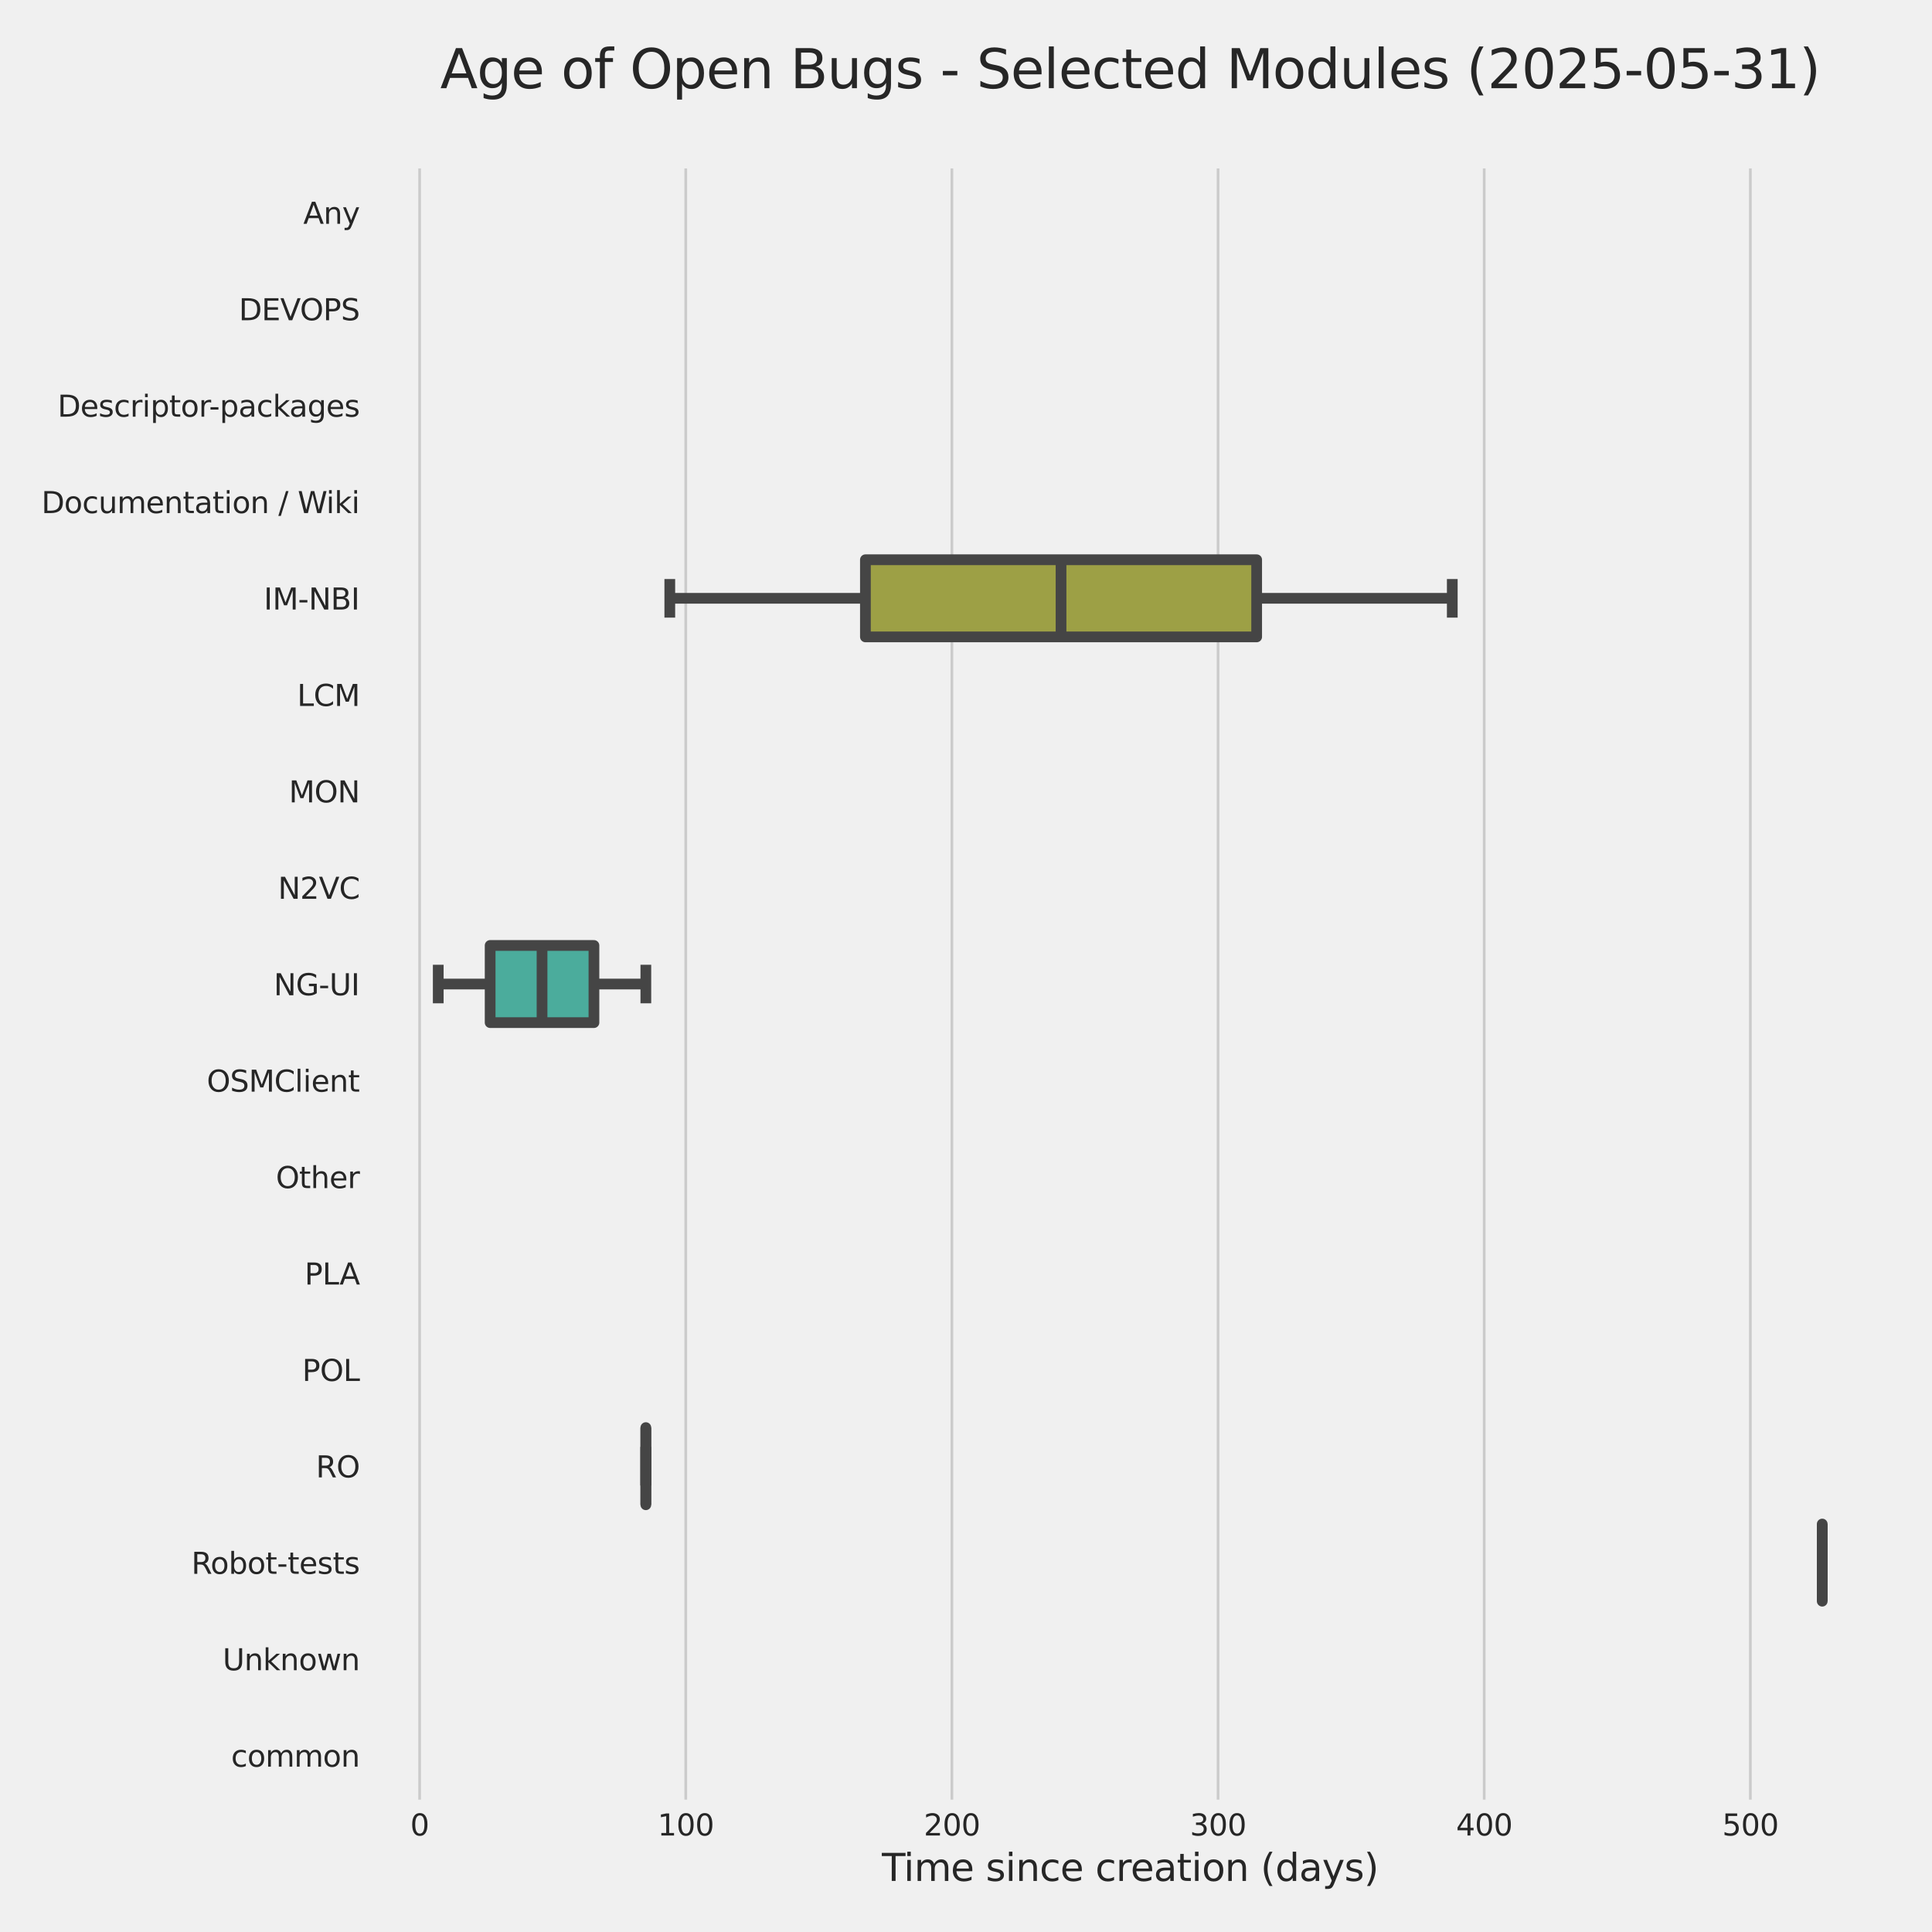 <?xml version="1.0" encoding="utf-8" standalone="no"?>
<!DOCTYPE svg PUBLIC "-//W3C//DTD SVG 1.1//EN"
  "http://www.w3.org/Graphics/SVG/1.1/DTD/svg11.dtd">
<svg xmlns:xlink="http://www.w3.org/1999/xlink" width="720pt" height="720pt" viewBox="0 0 720 720" xmlns="http://www.w3.org/2000/svg" version="1.1">
 <defs>
  <style type="text/css">*{stroke-linejoin: round; stroke-linecap: butt}</style>
 </defs>
 <g id="figure_1">
  <g id="patch_1">
   <path d="M 0 720 
L 720 720 
L 720 0 
L 0 0 
z
" style="fill: #f0f0f0"/>
  </g>
  <g id="axes_1">
   <g id="patch_2">
    <path d="M 137.532 672.18 
L 704.88 672.18 
L 704.88 61.26 
L 137.532 61.26 
z
" style="fill: #f0f0f0"/>
   </g>
   <g id="matplotlib.axis_1">
    <g id="xtick_1">
     <g id="line2d_1">
      <path d="M 156.378 672.18 
L 156.378 61.26 
" clip-path="url(#p04192c030d)" style="fill: none; stroke: #cbcbcb"/>
     </g>
     <g id="text_1">
      <!-- 0 -->
      <g style="fill: #262626" transform="translate(152.879 684.038)scale(0.11 -0.11)">
       <defs>
        <path id="DejaVuSans-30" d="M 2034 4250 
Q 1547 4250 1301 3770 
Q 1056 3291 1056 2328 
Q 1056 1369 1301 889 
Q 1547 409 2034 409 
Q 2525 409 2770 889 
Q 3016 1369 3016 2328 
Q 3016 3291 2770 3770 
Q 2525 4250 2034 4250 
z
M 2034 4750 
Q 2819 4750 3233 4129 
Q 3647 3509 3647 2328 
Q 3647 1150 3233 529 
Q 2819 -91 2034 -91 
Q 1250 -91 836 529 
Q 422 1150 422 2328 
Q 422 3509 836 4129 
Q 1250 4750 2034 4750 
z
" transform="scale(0.016)"/>
       </defs>
       <use xlink:href="#DejaVuSans-30"/>
      </g>
     </g>
    </g>
    <g id="xtick_2">
     <g id="line2d_2">
      <path d="M 255.565 672.18 
L 255.565 61.26 
" clip-path="url(#p04192c030d)" style="fill: none; stroke: #cbcbcb"/>
     </g>
     <g id="text_2">
      <!-- 100 -->
      <g style="fill: #262626" transform="translate(245.066 684.038)scale(0.11 -0.11)">
       <defs>
        <path id="DejaVuSans-31" d="M 794 531 
L 1825 531 
L 1825 4091 
L 703 3866 
L 703 4441 
L 1819 4666 
L 2450 4666 
L 2450 531 
L 3481 531 
L 3481 0 
L 794 0 
L 794 531 
z
" transform="scale(0.016)"/>
       </defs>
       <use xlink:href="#DejaVuSans-31"/>
       <use xlink:href="#DejaVuSans-30" x="63.623"/>
       <use xlink:href="#DejaVuSans-30" x="127.246"/>
      </g>
     </g>
    </g>
    <g id="xtick_3">
     <g id="line2d_3">
      <path d="M 354.751 672.18 
L 354.751 61.26 
" clip-path="url(#p04192c030d)" style="fill: none; stroke: #cbcbcb"/>
     </g>
     <g id="text_3">
      <!-- 200 -->
      <g style="fill: #262626" transform="translate(344.253 684.038)scale(0.11 -0.11)">
       <defs>
        <path id="DejaVuSans-32" d="M 1228 531 
L 3431 531 
L 3431 0 
L 469 0 
L 469 531 
Q 828 903 1448 1529 
Q 2069 2156 2228 2338 
Q 2531 2678 2651 2914 
Q 2772 3150 2772 3378 
Q 2772 3750 2511 3984 
Q 2250 4219 1831 4219 
Q 1534 4219 1204 4116 
Q 875 4013 500 3803 
L 500 4441 
Q 881 4594 1212 4672 
Q 1544 4750 1819 4750 
Q 2544 4750 2975 4387 
Q 3406 4025 3406 3419 
Q 3406 3131 3298 2873 
Q 3191 2616 2906 2266 
Q 2828 2175 2409 1742 
Q 1991 1309 1228 531 
z
" transform="scale(0.016)"/>
       </defs>
       <use xlink:href="#DejaVuSans-32"/>
       <use xlink:href="#DejaVuSans-30" x="63.623"/>
       <use xlink:href="#DejaVuSans-30" x="127.246"/>
      </g>
     </g>
    </g>
    <g id="xtick_4">
     <g id="line2d_4">
      <path d="M 453.938 672.18 
L 453.938 61.26 
" clip-path="url(#p04192c030d)" style="fill: none; stroke: #cbcbcb"/>
     </g>
     <g id="text_4">
      <!-- 300 -->
      <g style="fill: #262626" transform="translate(443.44 684.038)scale(0.11 -0.11)">
       <defs>
        <path id="DejaVuSans-33" d="M 2597 2516 
Q 3050 2419 3304 2112 
Q 3559 1806 3559 1356 
Q 3559 666 3084 287 
Q 2609 -91 1734 -91 
Q 1441 -91 1130 -33 
Q 819 25 488 141 
L 488 750 
Q 750 597 1062 519 
Q 1375 441 1716 441 
Q 2309 441 2620 675 
Q 2931 909 2931 1356 
Q 2931 1769 2642 2001 
Q 2353 2234 1838 2234 
L 1294 2234 
L 1294 2753 
L 1863 2753 
Q 2328 2753 2575 2939 
Q 2822 3125 2822 3475 
Q 2822 3834 2567 4026 
Q 2313 4219 1838 4219 
Q 1578 4219 1281 4162 
Q 984 4106 628 3988 
L 628 4550 
Q 988 4650 1302 4700 
Q 1616 4750 1894 4750 
Q 2613 4750 3031 4423 
Q 3450 4097 3450 3541 
Q 3450 3153 3228 2886 
Q 3006 2619 2597 2516 
z
" transform="scale(0.016)"/>
       </defs>
       <use xlink:href="#DejaVuSans-33"/>
       <use xlink:href="#DejaVuSans-30" x="63.623"/>
       <use xlink:href="#DejaVuSans-30" x="127.246"/>
      </g>
     </g>
    </g>
    <g id="xtick_5">
     <g id="line2d_5">
      <path d="M 553.124 672.18 
L 553.124 61.26 
" clip-path="url(#p04192c030d)" style="fill: none; stroke: #cbcbcb"/>
     </g>
     <g id="text_5">
      <!-- 400 -->
      <g style="fill: #262626" transform="translate(542.626 684.038)scale(0.11 -0.11)">
       <defs>
        <path id="DejaVuSans-34" d="M 2419 4116 
L 825 1625 
L 2419 1625 
L 2419 4116 
z
M 2253 4666 
L 3047 4666 
L 3047 1625 
L 3713 1625 
L 3713 1100 
L 3047 1100 
L 3047 0 
L 2419 0 
L 2419 1100 
L 313 1100 
L 313 1709 
L 2253 4666 
z
" transform="scale(0.016)"/>
       </defs>
       <use xlink:href="#DejaVuSans-34"/>
       <use xlink:href="#DejaVuSans-30" x="63.623"/>
       <use xlink:href="#DejaVuSans-30" x="127.246"/>
      </g>
     </g>
    </g>
    <g id="xtick_6">
     <g id="line2d_6">
      <path d="M 652.311 672.18 
L 652.311 61.26 
" clip-path="url(#p04192c030d)" style="fill: none; stroke: #cbcbcb"/>
     </g>
     <g id="text_6">
      <!-- 500 -->
      <g style="fill: #262626" transform="translate(641.813 684.038)scale(0.11 -0.11)">
       <defs>
        <path id="DejaVuSans-35" d="M 691 4666 
L 3169 4666 
L 3169 4134 
L 1269 4134 
L 1269 2991 
Q 1406 3038 1543 3061 
Q 1681 3084 1819 3084 
Q 2600 3084 3056 2656 
Q 3513 2228 3513 1497 
Q 3513 744 3044 326 
Q 2575 -91 1722 -91 
Q 1428 -91 1123 -41 
Q 819 9 494 109 
L 494 744 
Q 775 591 1075 516 
Q 1375 441 1709 441 
Q 2250 441 2565 725 
Q 2881 1009 2881 1497 
Q 2881 1984 2565 2268 
Q 2250 2553 1709 2553 
Q 1456 2553 1204 2497 
Q 953 2441 691 2322 
L 691 4666 
z
" transform="scale(0.016)"/>
       </defs>
       <use xlink:href="#DejaVuSans-35"/>
       <use xlink:href="#DejaVuSans-30" x="63.623"/>
       <use xlink:href="#DejaVuSans-30" x="127.246"/>
      </g>
     </g>
    </g>
    <g id="text_7">
     <!-- Time since creation (days) -->
     <g style="fill: #262626" transform="translate(328.662 700.964)scale(0.14 -0.14)">
      <defs>
       <path id="DejaVuSans-54" d="M -19 4666 
L 3928 4666 
L 3928 4134 
L 2272 4134 
L 2272 0 
L 1638 0 
L 1638 4134 
L -19 4134 
L -19 4666 
z
" transform="scale(0.016)"/>
       <path id="DejaVuSans-69" d="M 603 3500 
L 1178 3500 
L 1178 0 
L 603 0 
L 603 3500 
z
M 603 4863 
L 1178 4863 
L 1178 4134 
L 603 4134 
L 603 4863 
z
" transform="scale(0.016)"/>
       <path id="DejaVuSans-6d" d="M 3328 2828 
Q 3544 3216 3844 3400 
Q 4144 3584 4550 3584 
Q 5097 3584 5394 3201 
Q 5691 2819 5691 2113 
L 5691 0 
L 5113 0 
L 5113 2094 
Q 5113 2597 4934 2840 
Q 4756 3084 4391 3084 
Q 3944 3084 3684 2787 
Q 3425 2491 3425 1978 
L 3425 0 
L 2847 0 
L 2847 2094 
Q 2847 2600 2669 2842 
Q 2491 3084 2119 3084 
Q 1678 3084 1418 2786 
Q 1159 2488 1159 1978 
L 1159 0 
L 581 0 
L 581 3500 
L 1159 3500 
L 1159 2956 
Q 1356 3278 1631 3431 
Q 1906 3584 2284 3584 
Q 2666 3584 2933 3390 
Q 3200 3197 3328 2828 
z
" transform="scale(0.016)"/>
       <path id="DejaVuSans-65" d="M 3597 1894 
L 3597 1613 
L 953 1613 
Q 991 1019 1311 708 
Q 1631 397 2203 397 
Q 2534 397 2845 478 
Q 3156 559 3463 722 
L 3463 178 
Q 3153 47 2828 -22 
Q 2503 -91 2169 -91 
Q 1331 -91 842 396 
Q 353 884 353 1716 
Q 353 2575 817 3079 
Q 1281 3584 2069 3584 
Q 2775 3584 3186 3129 
Q 3597 2675 3597 1894 
z
M 3022 2063 
Q 3016 2534 2758 2815 
Q 2500 3097 2075 3097 
Q 1594 3097 1305 2825 
Q 1016 2553 972 2059 
L 3022 2063 
z
" transform="scale(0.016)"/>
       <path id="DejaVuSans-20" transform="scale(0.016)"/>
       <path id="DejaVuSans-73" d="M 2834 3397 
L 2834 2853 
Q 2591 2978 2328 3040 
Q 2066 3103 1784 3103 
Q 1356 3103 1142 2972 
Q 928 2841 928 2578 
Q 928 2378 1081 2264 
Q 1234 2150 1697 2047 
L 1894 2003 
Q 2506 1872 2764 1633 
Q 3022 1394 3022 966 
Q 3022 478 2636 193 
Q 2250 -91 1575 -91 
Q 1294 -91 989 -36 
Q 684 19 347 128 
L 347 722 
Q 666 556 975 473 
Q 1284 391 1588 391 
Q 1994 391 2212 530 
Q 2431 669 2431 922 
Q 2431 1156 2273 1281 
Q 2116 1406 1581 1522 
L 1381 1569 
Q 847 1681 609 1914 
Q 372 2147 372 2553 
Q 372 3047 722 3315 
Q 1072 3584 1716 3584 
Q 2034 3584 2315 3537 
Q 2597 3491 2834 3397 
z
" transform="scale(0.016)"/>
       <path id="DejaVuSans-6e" d="M 3513 2113 
L 3513 0 
L 2938 0 
L 2938 2094 
Q 2938 2591 2744 2837 
Q 2550 3084 2163 3084 
Q 1697 3084 1428 2787 
Q 1159 2491 1159 1978 
L 1159 0 
L 581 0 
L 581 3500 
L 1159 3500 
L 1159 2956 
Q 1366 3272 1645 3428 
Q 1925 3584 2291 3584 
Q 2894 3584 3203 3211 
Q 3513 2838 3513 2113 
z
" transform="scale(0.016)"/>
       <path id="DejaVuSans-63" d="M 3122 3366 
L 3122 2828 
Q 2878 2963 2633 3030 
Q 2388 3097 2138 3097 
Q 1578 3097 1268 2742 
Q 959 2388 959 1747 
Q 959 1106 1268 751 
Q 1578 397 2138 397 
Q 2388 397 2633 464 
Q 2878 531 3122 666 
L 3122 134 
Q 2881 22 2623 -34 
Q 2366 -91 2075 -91 
Q 1284 -91 818 406 
Q 353 903 353 1747 
Q 353 2603 823 3093 
Q 1294 3584 2113 3584 
Q 2378 3584 2631 3529 
Q 2884 3475 3122 3366 
z
" transform="scale(0.016)"/>
       <path id="DejaVuSans-72" d="M 2631 2963 
Q 2534 3019 2420 3045 
Q 2306 3072 2169 3072 
Q 1681 3072 1420 2755 
Q 1159 2438 1159 1844 
L 1159 0 
L 581 0 
L 581 3500 
L 1159 3500 
L 1159 2956 
Q 1341 3275 1631 3429 
Q 1922 3584 2338 3584 
Q 2397 3584 2469 3576 
Q 2541 3569 2628 3553 
L 2631 2963 
z
" transform="scale(0.016)"/>
       <path id="DejaVuSans-61" d="M 2194 1759 
Q 1497 1759 1228 1600 
Q 959 1441 959 1056 
Q 959 750 1161 570 
Q 1363 391 1709 391 
Q 2188 391 2477 730 
Q 2766 1069 2766 1631 
L 2766 1759 
L 2194 1759 
z
M 3341 1997 
L 3341 0 
L 2766 0 
L 2766 531 
Q 2569 213 2275 61 
Q 1981 -91 1556 -91 
Q 1019 -91 701 211 
Q 384 513 384 1019 
Q 384 1609 779 1909 
Q 1175 2209 1959 2209 
L 2766 2209 
L 2766 2266 
Q 2766 2663 2505 2880 
Q 2244 3097 1772 3097 
Q 1472 3097 1187 3025 
Q 903 2953 641 2809 
L 641 3341 
Q 956 3463 1253 3523 
Q 1550 3584 1831 3584 
Q 2591 3584 2966 3190 
Q 3341 2797 3341 1997 
z
" transform="scale(0.016)"/>
       <path id="DejaVuSans-74" d="M 1172 4494 
L 1172 3500 
L 2356 3500 
L 2356 3053 
L 1172 3053 
L 1172 1153 
Q 1172 725 1289 603 
Q 1406 481 1766 481 
L 2356 481 
L 2356 0 
L 1766 0 
Q 1100 0 847 248 
Q 594 497 594 1153 
L 594 3053 
L 172 3053 
L 172 3500 
L 594 3500 
L 594 4494 
L 1172 4494 
z
" transform="scale(0.016)"/>
       <path id="DejaVuSans-6f" d="M 1959 3097 
Q 1497 3097 1228 2736 
Q 959 2375 959 1747 
Q 959 1119 1226 758 
Q 1494 397 1959 397 
Q 2419 397 2687 759 
Q 2956 1122 2956 1747 
Q 2956 2369 2687 2733 
Q 2419 3097 1959 3097 
z
M 1959 3584 
Q 2709 3584 3137 3096 
Q 3566 2609 3566 1747 
Q 3566 888 3137 398 
Q 2709 -91 1959 -91 
Q 1206 -91 779 398 
Q 353 888 353 1747 
Q 353 2609 779 3096 
Q 1206 3584 1959 3584 
z
" transform="scale(0.016)"/>
       <path id="DejaVuSans-28" d="M 1984 4856 
Q 1566 4138 1362 3434 
Q 1159 2731 1159 2009 
Q 1159 1288 1364 580 
Q 1569 -128 1984 -844 
L 1484 -844 
Q 1016 -109 783 600 
Q 550 1309 550 2009 
Q 550 2706 781 3412 
Q 1013 4119 1484 4856 
L 1984 4856 
z
" transform="scale(0.016)"/>
       <path id="DejaVuSans-64" d="M 2906 2969 
L 2906 4863 
L 3481 4863 
L 3481 0 
L 2906 0 
L 2906 525 
Q 2725 213 2448 61 
Q 2172 -91 1784 -91 
Q 1150 -91 751 415 
Q 353 922 353 1747 
Q 353 2572 751 3078 
Q 1150 3584 1784 3584 
Q 2172 3584 2448 3432 
Q 2725 3281 2906 2969 
z
M 947 1747 
Q 947 1113 1208 752 
Q 1469 391 1925 391 
Q 2381 391 2643 752 
Q 2906 1113 2906 1747 
Q 2906 2381 2643 2742 
Q 2381 3103 1925 3103 
Q 1469 3103 1208 2742 
Q 947 2381 947 1747 
z
" transform="scale(0.016)"/>
       <path id="DejaVuSans-79" d="M 2059 -325 
Q 1816 -950 1584 -1140 
Q 1353 -1331 966 -1331 
L 506 -1331 
L 506 -850 
L 844 -850 
Q 1081 -850 1212 -737 
Q 1344 -625 1503 -206 
L 1606 56 
L 191 3500 
L 800 3500 
L 1894 763 
L 2988 3500 
L 3597 3500 
L 2059 -325 
z
" transform="scale(0.016)"/>
       <path id="DejaVuSans-29" d="M 513 4856 
L 1013 4856 
Q 1481 4119 1714 3412 
Q 1947 2706 1947 2009 
Q 1947 1309 1714 600 
Q 1481 -109 1013 -844 
L 513 -844 
Q 928 -128 1133 580 
Q 1338 1288 1338 2009 
Q 1338 2731 1133 3434 
Q 928 4138 513 4856 
z
" transform="scale(0.016)"/>
      </defs>
      <use xlink:href="#DejaVuSans-54"/>
      <use xlink:href="#DejaVuSans-69" x="57.959"/>
      <use xlink:href="#DejaVuSans-6d" x="85.742"/>
      <use xlink:href="#DejaVuSans-65" x="183.154"/>
      <use xlink:href="#DejaVuSans-20" x="244.678"/>
      <use xlink:href="#DejaVuSans-73" x="276.465"/>
      <use xlink:href="#DejaVuSans-69" x="328.564"/>
      <use xlink:href="#DejaVuSans-6e" x="356.348"/>
      <use xlink:href="#DejaVuSans-63" x="419.727"/>
      <use xlink:href="#DejaVuSans-65" x="474.707"/>
      <use xlink:href="#DejaVuSans-20" x="536.23"/>
      <use xlink:href="#DejaVuSans-63" x="568.018"/>
      <use xlink:href="#DejaVuSans-72" x="622.998"/>
      <use xlink:href="#DejaVuSans-65" x="661.861"/>
      <use xlink:href="#DejaVuSans-61" x="723.385"/>
      <use xlink:href="#DejaVuSans-74" x="784.664"/>
      <use xlink:href="#DejaVuSans-69" x="823.873"/>
      <use xlink:href="#DejaVuSans-6f" x="851.656"/>
      <use xlink:href="#DejaVuSans-6e" x="912.838"/>
      <use xlink:href="#DejaVuSans-20" x="976.217"/>
      <use xlink:href="#DejaVuSans-28" x="1008.004"/>
      <use xlink:href="#DejaVuSans-64" x="1047.018"/>
      <use xlink:href="#DejaVuSans-61" x="1110.494"/>
      <use xlink:href="#DejaVuSans-79" x="1171.773"/>
      <use xlink:href="#DejaVuSans-73" x="1230.953"/>
      <use xlink:href="#DejaVuSans-29" x="1283.053"/>
     </g>
    </g>
   </g>
   <g id="matplotlib.axis_2">
    <g id="ytick_1">
     <g id="text_8">
      <!-- Any -->
      <g style="fill: #262626" transform="translate(113.026 83.407)scale(0.11 -0.11)">
       <defs>
        <path id="DejaVuSans-41" d="M 2188 4044 
L 1331 1722 
L 3047 1722 
L 2188 4044 
z
M 1831 4666 
L 2547 4666 
L 4325 0 
L 3669 0 
L 3244 1197 
L 1141 1197 
L 716 0 
L 50 0 
L 1831 4666 
z
" transform="scale(0.016)"/>
       </defs>
       <use xlink:href="#DejaVuSans-41"/>
       <use xlink:href="#DejaVuSans-6e" x="68.408"/>
       <use xlink:href="#DejaVuSans-79" x="131.787"/>
      </g>
     </g>
    </g>
    <g id="ytick_2">
     <g id="text_9">
      <!-- DEVOPS -->
      <g style="fill: #262626" transform="translate(89.005 119.344)scale(0.11 -0.11)">
       <defs>
        <path id="DejaVuSans-44" d="M 1259 4147 
L 1259 519 
L 2022 519 
Q 2988 519 3436 956 
Q 3884 1394 3884 2338 
Q 3884 3275 3436 3711 
Q 2988 4147 2022 4147 
L 1259 4147 
z
M 628 4666 
L 1925 4666 
Q 3281 4666 3915 4102 
Q 4550 3538 4550 2338 
Q 4550 1131 3912 565 
Q 3275 0 1925 0 
L 628 0 
L 628 4666 
z
" transform="scale(0.016)"/>
        <path id="DejaVuSans-45" d="M 628 4666 
L 3578 4666 
L 3578 4134 
L 1259 4134 
L 1259 2753 
L 3481 2753 
L 3481 2222 
L 1259 2222 
L 1259 531 
L 3634 531 
L 3634 0 
L 628 0 
L 628 4666 
z
" transform="scale(0.016)"/>
        <path id="DejaVuSans-56" d="M 1831 0 
L 50 4666 
L 709 4666 
L 2188 738 
L 3669 4666 
L 4325 4666 
L 2547 0 
L 1831 0 
z
" transform="scale(0.016)"/>
        <path id="DejaVuSans-4f" d="M 2522 4238 
Q 1834 4238 1429 3725 
Q 1025 3213 1025 2328 
Q 1025 1447 1429 934 
Q 1834 422 2522 422 
Q 3209 422 3611 934 
Q 4013 1447 4013 2328 
Q 4013 3213 3611 3725 
Q 3209 4238 2522 4238 
z
M 2522 4750 
Q 3503 4750 4090 4092 
Q 4678 3434 4678 2328 
Q 4678 1225 4090 567 
Q 3503 -91 2522 -91 
Q 1538 -91 948 565 
Q 359 1222 359 2328 
Q 359 3434 948 4092 
Q 1538 4750 2522 4750 
z
" transform="scale(0.016)"/>
        <path id="DejaVuSans-50" d="M 1259 4147 
L 1259 2394 
L 2053 2394 
Q 2494 2394 2734 2622 
Q 2975 2850 2975 3272 
Q 2975 3691 2734 3919 
Q 2494 4147 2053 4147 
L 1259 4147 
z
M 628 4666 
L 2053 4666 
Q 2838 4666 3239 4311 
Q 3641 3956 3641 3272 
Q 3641 2581 3239 2228 
Q 2838 1875 2053 1875 
L 1259 1875 
L 1259 0 
L 628 0 
L 628 4666 
z
" transform="scale(0.016)"/>
        <path id="DejaVuSans-53" d="M 3425 4513 
L 3425 3897 
Q 3066 4069 2747 4153 
Q 2428 4238 2131 4238 
Q 1616 4238 1336 4038 
Q 1056 3838 1056 3469 
Q 1056 3159 1242 3001 
Q 1428 2844 1947 2747 
L 2328 2669 
Q 3034 2534 3370 2195 
Q 3706 1856 3706 1288 
Q 3706 609 3251 259 
Q 2797 -91 1919 -91 
Q 1588 -91 1214 -16 
Q 841 59 441 206 
L 441 856 
Q 825 641 1194 531 
Q 1563 422 1919 422 
Q 2459 422 2753 634 
Q 3047 847 3047 1241 
Q 3047 1584 2836 1778 
Q 2625 1972 2144 2069 
L 1759 2144 
Q 1053 2284 737 2584 
Q 422 2884 422 3419 
Q 422 4038 858 4394 
Q 1294 4750 2059 4750 
Q 2388 4750 2728 4690 
Q 3069 4631 3425 4513 
z
" transform="scale(0.016)"/>
       </defs>
       <use xlink:href="#DejaVuSans-44"/>
       <use xlink:href="#DejaVuSans-45" x="77.002"/>
       <use xlink:href="#DejaVuSans-56" x="140.186"/>
       <use xlink:href="#DejaVuSans-4f" x="206.844"/>
       <use xlink:href="#DejaVuSans-50" x="285.555"/>
       <use xlink:href="#DejaVuSans-53" x="345.857"/>
      </g>
     </g>
    </g>
    <g id="ytick_3">
     <g id="text_10">
      <!-- Descriptor-packages -->
      <g style="fill: #262626" transform="translate(21.449 155.28)scale(0.11 -0.11)">
       <defs>
        <path id="DejaVuSans-70" d="M 1159 525 
L 1159 -1331 
L 581 -1331 
L 581 3500 
L 1159 3500 
L 1159 2969 
Q 1341 3281 1617 3432 
Q 1894 3584 2278 3584 
Q 2916 3584 3314 3078 
Q 3713 2572 3713 1747 
Q 3713 922 3314 415 
Q 2916 -91 2278 -91 
Q 1894 -91 1617 61 
Q 1341 213 1159 525 
z
M 3116 1747 
Q 3116 2381 2855 2742 
Q 2594 3103 2138 3103 
Q 1681 3103 1420 2742 
Q 1159 2381 1159 1747 
Q 1159 1113 1420 752 
Q 1681 391 2138 391 
Q 2594 391 2855 752 
Q 3116 1113 3116 1747 
z
" transform="scale(0.016)"/>
        <path id="DejaVuSans-2d" d="M 313 2009 
L 1997 2009 
L 1997 1497 
L 313 1497 
L 313 2009 
z
" transform="scale(0.016)"/>
        <path id="DejaVuSans-6b" d="M 581 4863 
L 1159 4863 
L 1159 1991 
L 2875 3500 
L 3609 3500 
L 1753 1863 
L 3688 0 
L 2938 0 
L 1159 1709 
L 1159 0 
L 581 0 
L 581 4863 
z
" transform="scale(0.016)"/>
        <path id="DejaVuSans-67" d="M 2906 1791 
Q 2906 2416 2648 2759 
Q 2391 3103 1925 3103 
Q 1463 3103 1205 2759 
Q 947 2416 947 1791 
Q 947 1169 1205 825 
Q 1463 481 1925 481 
Q 2391 481 2648 825 
Q 2906 1169 2906 1791 
z
M 3481 434 
Q 3481 -459 3084 -895 
Q 2688 -1331 1869 -1331 
Q 1566 -1331 1297 -1286 
Q 1028 -1241 775 -1147 
L 775 -588 
Q 1028 -725 1275 -790 
Q 1522 -856 1778 -856 
Q 2344 -856 2625 -561 
Q 2906 -266 2906 331 
L 2906 616 
Q 2728 306 2450 153 
Q 2172 0 1784 0 
Q 1141 0 747 490 
Q 353 981 353 1791 
Q 353 2603 747 3093 
Q 1141 3584 1784 3584 
Q 2172 3584 2450 3431 
Q 2728 3278 2906 2969 
L 2906 3500 
L 3481 3500 
L 3481 434 
z
" transform="scale(0.016)"/>
       </defs>
       <use xlink:href="#DejaVuSans-44"/>
       <use xlink:href="#DejaVuSans-65" x="77.002"/>
       <use xlink:href="#DejaVuSans-73" x="138.525"/>
       <use xlink:href="#DejaVuSans-63" x="190.625"/>
       <use xlink:href="#DejaVuSans-72" x="245.605"/>
       <use xlink:href="#DejaVuSans-69" x="286.719"/>
       <use xlink:href="#DejaVuSans-70" x="314.502"/>
       <use xlink:href="#DejaVuSans-74" x="377.979"/>
       <use xlink:href="#DejaVuSans-6f" x="417.188"/>
       <use xlink:href="#DejaVuSans-72" x="478.369"/>
       <use xlink:href="#DejaVuSans-2d" x="513.107"/>
       <use xlink:href="#DejaVuSans-70" x="549.191"/>
       <use xlink:href="#DejaVuSans-61" x="612.668"/>
       <use xlink:href="#DejaVuSans-63" x="673.947"/>
       <use xlink:href="#DejaVuSans-6b" x="728.928"/>
       <use xlink:href="#DejaVuSans-61" x="785.088"/>
       <use xlink:href="#DejaVuSans-67" x="846.367"/>
       <use xlink:href="#DejaVuSans-65" x="909.844"/>
       <use xlink:href="#DejaVuSans-73" x="971.367"/>
      </g>
     </g>
    </g>
    <g id="ytick_4">
     <g id="text_11">
      <!-- Documentation / Wiki -->
      <g style="fill: #262626" transform="translate(15.427 191.217)scale(0.11 -0.11)">
       <defs>
        <path id="DejaVuSans-75" d="M 544 1381 
L 544 3500 
L 1119 3500 
L 1119 1403 
Q 1119 906 1312 657 
Q 1506 409 1894 409 
Q 2359 409 2629 706 
Q 2900 1003 2900 1516 
L 2900 3500 
L 3475 3500 
L 3475 0 
L 2900 0 
L 2900 538 
Q 2691 219 2414 64 
Q 2138 -91 1772 -91 
Q 1169 -91 856 284 
Q 544 659 544 1381 
z
M 1991 3584 
L 1991 3584 
z
" transform="scale(0.016)"/>
        <path id="DejaVuSans-2f" d="M 1625 4666 
L 2156 4666 
L 531 -594 
L 0 -594 
L 1625 4666 
z
" transform="scale(0.016)"/>
        <path id="DejaVuSans-57" d="M 213 4666 
L 850 4666 
L 1831 722 
L 2809 4666 
L 3519 4666 
L 4500 722 
L 5478 4666 
L 6119 4666 
L 4947 0 
L 4153 0 
L 3169 4050 
L 2175 0 
L 1381 0 
L 213 4666 
z
" transform="scale(0.016)"/>
       </defs>
       <use xlink:href="#DejaVuSans-44"/>
       <use xlink:href="#DejaVuSans-6f" x="77.002"/>
       <use xlink:href="#DejaVuSans-63" x="138.184"/>
       <use xlink:href="#DejaVuSans-75" x="193.164"/>
       <use xlink:href="#DejaVuSans-6d" x="256.543"/>
       <use xlink:href="#DejaVuSans-65" x="353.955"/>
       <use xlink:href="#DejaVuSans-6e" x="415.479"/>
       <use xlink:href="#DejaVuSans-74" x="478.857"/>
       <use xlink:href="#DejaVuSans-61" x="518.066"/>
       <use xlink:href="#DejaVuSans-74" x="579.346"/>
       <use xlink:href="#DejaVuSans-69" x="618.555"/>
       <use xlink:href="#DejaVuSans-6f" x="646.338"/>
       <use xlink:href="#DejaVuSans-6e" x="707.52"/>
       <use xlink:href="#DejaVuSans-20" x="770.898"/>
       <use xlink:href="#DejaVuSans-2f" x="802.686"/>
       <use xlink:href="#DejaVuSans-20" x="836.377"/>
       <use xlink:href="#DejaVuSans-57" x="868.164"/>
       <use xlink:href="#DejaVuSans-69" x="964.791"/>
       <use xlink:href="#DejaVuSans-6b" x="992.574"/>
       <use xlink:href="#DejaVuSans-69" x="1050.484"/>
      </g>
     </g>
    </g>
    <g id="ytick_5">
     <g id="text_12">
      <!-- IM-NBI -->
      <g style="fill: #262626" transform="translate(98.307 227.153)scale(0.11 -0.11)">
       <defs>
        <path id="DejaVuSans-49" d="M 628 4666 
L 1259 4666 
L 1259 0 
L 628 0 
L 628 4666 
z
" transform="scale(0.016)"/>
        <path id="DejaVuSans-4d" d="M 628 4666 
L 1569 4666 
L 2759 1491 
L 3956 4666 
L 4897 4666 
L 4897 0 
L 4281 0 
L 4281 4097 
L 3078 897 
L 2444 897 
L 1241 4097 
L 1241 0 
L 628 0 
L 628 4666 
z
" transform="scale(0.016)"/>
        <path id="DejaVuSans-4e" d="M 628 4666 
L 1478 4666 
L 3547 763 
L 3547 4666 
L 4159 4666 
L 4159 0 
L 3309 0 
L 1241 3903 
L 1241 0 
L 628 0 
L 628 4666 
z
" transform="scale(0.016)"/>
        <path id="DejaVuSans-42" d="M 1259 2228 
L 1259 519 
L 2272 519 
Q 2781 519 3026 730 
Q 3272 941 3272 1375 
Q 3272 1813 3026 2020 
Q 2781 2228 2272 2228 
L 1259 2228 
z
M 1259 4147 
L 1259 2741 
L 2194 2741 
Q 2656 2741 2882 2914 
Q 3109 3088 3109 3444 
Q 3109 3797 2882 3972 
Q 2656 4147 2194 4147 
L 1259 4147 
z
M 628 4666 
L 2241 4666 
Q 2963 4666 3353 4366 
Q 3744 4066 3744 3513 
Q 3744 3084 3544 2831 
Q 3344 2578 2956 2516 
Q 3422 2416 3680 2098 
Q 3938 1781 3938 1306 
Q 3938 681 3513 340 
Q 3088 0 2303 0 
L 628 0 
L 628 4666 
z
" transform="scale(0.016)"/>
       </defs>
       <use xlink:href="#DejaVuSans-49"/>
       <use xlink:href="#DejaVuSans-4d" x="29.492"/>
       <use xlink:href="#DejaVuSans-2d" x="115.771"/>
       <use xlink:href="#DejaVuSans-4e" x="151.855"/>
       <use xlink:href="#DejaVuSans-42" x="226.66"/>
       <use xlink:href="#DejaVuSans-49" x="295.264"/>
      </g>
     </g>
    </g>
    <g id="ytick_6">
     <g id="text_13">
      <!-- LCM -->
      <g style="fill: #262626" transform="translate(110.731 263.09)scale(0.11 -0.11)">
       <defs>
        <path id="DejaVuSans-4c" d="M 628 4666 
L 1259 4666 
L 1259 531 
L 3531 531 
L 3531 0 
L 628 0 
L 628 4666 
z
" transform="scale(0.016)"/>
        <path id="DejaVuSans-43" d="M 4122 4306 
L 4122 3641 
Q 3803 3938 3442 4084 
Q 3081 4231 2675 4231 
Q 1875 4231 1450 3742 
Q 1025 3253 1025 2328 
Q 1025 1406 1450 917 
Q 1875 428 2675 428 
Q 3081 428 3442 575 
Q 3803 722 4122 1019 
L 4122 359 
Q 3791 134 3420 21 
Q 3050 -91 2638 -91 
Q 1578 -91 968 557 
Q 359 1206 359 2328 
Q 359 3453 968 4101 
Q 1578 4750 2638 4750 
Q 3056 4750 3426 4639 
Q 3797 4528 4122 4306 
z
" transform="scale(0.016)"/>
       </defs>
       <use xlink:href="#DejaVuSans-4c"/>
       <use xlink:href="#DejaVuSans-43" x="55.713"/>
       <use xlink:href="#DejaVuSans-4d" x="125.537"/>
      </g>
     </g>
    </g>
    <g id="ytick_7">
     <g id="text_14">
      <!-- MON -->
      <g style="fill: #262626" transform="translate(107.653 299.026)scale(0.11 -0.11)">
       <use xlink:href="#DejaVuSans-4d"/>
       <use xlink:href="#DejaVuSans-4f" x="86.279"/>
       <use xlink:href="#DejaVuSans-4e" x="164.99"/>
      </g>
     </g>
    </g>
    <g id="ytick_8">
     <g id="text_15">
      <!-- N2VC -->
      <g style="fill: #262626" transform="translate(103.599 334.963)scale(0.11 -0.11)">
       <use xlink:href="#DejaVuSans-4e"/>
       <use xlink:href="#DejaVuSans-32" x="74.805"/>
       <use xlink:href="#DejaVuSans-56" x="138.428"/>
       <use xlink:href="#DejaVuSans-43" x="206.836"/>
      </g>
     </g>
    </g>
    <g id="ytick_9">
     <g id="text_16">
      <!-- NG-UI -->
      <g style="fill: #262626" transform="translate(102.016 370.899)scale(0.11 -0.11)">
       <defs>
        <path id="DejaVuSans-47" d="M 3809 666 
L 3809 1919 
L 2778 1919 
L 2778 2438 
L 4434 2438 
L 4434 434 
Q 4069 175 3628 42 
Q 3188 -91 2688 -91 
Q 1594 -91 976 548 
Q 359 1188 359 2328 
Q 359 3472 976 4111 
Q 1594 4750 2688 4750 
Q 3144 4750 3555 4637 
Q 3966 4525 4313 4306 
L 4313 3634 
Q 3963 3931 3569 4081 
Q 3175 4231 2741 4231 
Q 1884 4231 1454 3753 
Q 1025 3275 1025 2328 
Q 1025 1384 1454 906 
Q 1884 428 2741 428 
Q 3075 428 3337 486 
Q 3600 544 3809 666 
z
" transform="scale(0.016)"/>
        <path id="DejaVuSans-55" d="M 556 4666 
L 1191 4666 
L 1191 1831 
Q 1191 1081 1462 751 
Q 1734 422 2344 422 
Q 2950 422 3222 751 
Q 3494 1081 3494 1831 
L 3494 4666 
L 4128 4666 
L 4128 1753 
Q 4128 841 3676 375 
Q 3225 -91 2344 -91 
Q 1459 -91 1007 375 
Q 556 841 556 1753 
L 556 4666 
z
" transform="scale(0.016)"/>
       </defs>
       <use xlink:href="#DejaVuSans-4e"/>
       <use xlink:href="#DejaVuSans-47" x="74.805"/>
       <use xlink:href="#DejaVuSans-2d" x="152.295"/>
       <use xlink:href="#DejaVuSans-55" x="188.379"/>
       <use xlink:href="#DejaVuSans-49" x="261.572"/>
      </g>
     </g>
    </g>
    <g id="ytick_10">
     <g id="text_17">
      <!-- OSMClient -->
      <g style="fill: #262626" transform="translate(77.054 406.836)scale(0.11 -0.11)">
       <defs>
        <path id="DejaVuSans-6c" d="M 603 4863 
L 1178 4863 
L 1178 0 
L 603 0 
L 603 4863 
z
" transform="scale(0.016)"/>
       </defs>
       <use xlink:href="#DejaVuSans-4f"/>
       <use xlink:href="#DejaVuSans-53" x="78.711"/>
       <use xlink:href="#DejaVuSans-4d" x="142.188"/>
       <use xlink:href="#DejaVuSans-43" x="228.467"/>
       <use xlink:href="#DejaVuSans-6c" x="298.291"/>
       <use xlink:href="#DejaVuSans-69" x="326.074"/>
       <use xlink:href="#DejaVuSans-65" x="353.857"/>
       <use xlink:href="#DejaVuSans-6e" x="415.381"/>
       <use xlink:href="#DejaVuSans-74" x="478.76"/>
      </g>
     </g>
    </g>
    <g id="ytick_11">
     <g id="text_18">
      <!-- Other -->
      <g style="fill: #262626" transform="translate(102.799 442.772)scale(0.11 -0.11)">
       <defs>
        <path id="DejaVuSans-68" d="M 3513 2113 
L 3513 0 
L 2938 0 
L 2938 2094 
Q 2938 2591 2744 2837 
Q 2550 3084 2163 3084 
Q 1697 3084 1428 2787 
Q 1159 2491 1159 1978 
L 1159 0 
L 581 0 
L 581 4863 
L 1159 4863 
L 1159 2956 
Q 1366 3272 1645 3428 
Q 1925 3584 2291 3584 
Q 2894 3584 3203 3211 
Q 3513 2838 3513 2113 
z
" transform="scale(0.016)"/>
       </defs>
       <use xlink:href="#DejaVuSans-4f"/>
       <use xlink:href="#DejaVuSans-74" x="78.711"/>
       <use xlink:href="#DejaVuSans-68" x="117.92"/>
       <use xlink:href="#DejaVuSans-65" x="181.299"/>
       <use xlink:href="#DejaVuSans-72" x="242.822"/>
      </g>
     </g>
    </g>
    <g id="ytick_12">
     <g id="text_19">
      <!-- PLA -->
      <g style="fill: #262626" transform="translate(113.499 478.709)scale(0.11 -0.11)">
       <use xlink:href="#DejaVuSans-50"/>
       <use xlink:href="#DejaVuSans-4c" x="60.303"/>
       <use xlink:href="#DejaVuSans-41" x="118.266"/>
      </g>
     </g>
    </g>
    <g id="ytick_13">
     <g id="text_20">
      <!-- POL -->
      <g style="fill: #262626" transform="translate(112.612 514.645)scale(0.11 -0.11)">
       <use xlink:href="#DejaVuSans-50"/>
       <use xlink:href="#DejaVuSans-4f" x="60.303"/>
       <use xlink:href="#DejaVuSans-4c" x="139.014"/>
      </g>
     </g>
    </g>
    <g id="ytick_14">
     <g id="text_21">
      <!-- RO -->
      <g style="fill: #262626" transform="translate(117.73 550.581)scale(0.11 -0.11)">
       <defs>
        <path id="DejaVuSans-52" d="M 2841 2188 
Q 3044 2119 3236 1894 
Q 3428 1669 3622 1275 
L 4263 0 
L 3584 0 
L 2988 1197 
Q 2756 1666 2539 1819 
Q 2322 1972 1947 1972 
L 1259 1972 
L 1259 0 
L 628 0 
L 628 4666 
L 2053 4666 
Q 2853 4666 3247 4331 
Q 3641 3997 3641 3322 
Q 3641 2881 3436 2590 
Q 3231 2300 2841 2188 
z
M 1259 4147 
L 1259 2491 
L 2053 2491 
Q 2509 2491 2742 2702 
Q 2975 2913 2975 3322 
Q 2975 3731 2742 3939 
Q 2509 4147 2053 4147 
L 1259 4147 
z
" transform="scale(0.016)"/>
       </defs>
       <use xlink:href="#DejaVuSans-52"/>
       <use xlink:href="#DejaVuSans-4f" x="69.482"/>
      </g>
     </g>
    </g>
    <g id="ytick_15">
     <g id="text_22">
      <!-- Robot-tests -->
      <g style="fill: #262626" transform="translate(71.305 586.518)scale(0.11 -0.11)">
       <defs>
        <path id="DejaVuSans-62" d="M 3116 1747 
Q 3116 2381 2855 2742 
Q 2594 3103 2138 3103 
Q 1681 3103 1420 2742 
Q 1159 2381 1159 1747 
Q 1159 1113 1420 752 
Q 1681 391 2138 391 
Q 2594 391 2855 752 
Q 3116 1113 3116 1747 
z
M 1159 2969 
Q 1341 3281 1617 3432 
Q 1894 3584 2278 3584 
Q 2916 3584 3314 3078 
Q 3713 2572 3713 1747 
Q 3713 922 3314 415 
Q 2916 -91 2278 -91 
Q 1894 -91 1617 61 
Q 1341 213 1159 525 
L 1159 0 
L 581 0 
L 581 4863 
L 1159 4863 
L 1159 2969 
z
" transform="scale(0.016)"/>
       </defs>
       <use xlink:href="#DejaVuSans-52"/>
       <use xlink:href="#DejaVuSans-6f" x="64.982"/>
       <use xlink:href="#DejaVuSans-62" x="126.164"/>
       <use xlink:href="#DejaVuSans-6f" x="189.641"/>
       <use xlink:href="#DejaVuSans-74" x="250.822"/>
       <use xlink:href="#DejaVuSans-2d" x="290.031"/>
       <use xlink:href="#DejaVuSans-74" x="326.115"/>
       <use xlink:href="#DejaVuSans-65" x="365.324"/>
       <use xlink:href="#DejaVuSans-73" x="426.848"/>
       <use xlink:href="#DejaVuSans-74" x="478.947"/>
       <use xlink:href="#DejaVuSans-73" x="518.156"/>
      </g>
     </g>
    </g>
    <g id="ytick_16">
     <g id="text_23">
      <!-- Unknown -->
      <g style="fill: #262626" transform="translate(82.972 622.454)scale(0.11 -0.11)">
       <defs>
        <path id="DejaVuSans-77" d="M 269 3500 
L 844 3500 
L 1563 769 
L 2278 3500 
L 2956 3500 
L 3675 769 
L 4391 3500 
L 4966 3500 
L 4050 0 
L 3372 0 
L 2619 2869 
L 1863 0 
L 1184 0 
L 269 3500 
z
" transform="scale(0.016)"/>
       </defs>
       <use xlink:href="#DejaVuSans-55"/>
       <use xlink:href="#DejaVuSans-6e" x="73.193"/>
       <use xlink:href="#DejaVuSans-6b" x="136.572"/>
       <use xlink:href="#DejaVuSans-6e" x="194.482"/>
       <use xlink:href="#DejaVuSans-6f" x="257.861"/>
       <use xlink:href="#DejaVuSans-77" x="319.043"/>
       <use xlink:href="#DejaVuSans-6e" x="400.83"/>
      </g>
     </g>
    </g>
    <g id="ytick_17">
     <g id="text_24">
      <!-- common -->
      <g style="fill: #262626" transform="translate(86.122 658.391)scale(0.11 -0.11)">
       <use xlink:href="#DejaVuSans-63"/>
       <use xlink:href="#DejaVuSans-6f" x="54.98"/>
       <use xlink:href="#DejaVuSans-6d" x="116.162"/>
       <use xlink:href="#DejaVuSans-6d" x="213.574"/>
       <use xlink:href="#DejaVuSans-6f" x="310.986"/>
       <use xlink:href="#DejaVuSans-6e" x="372.168"/>
      </g>
     </g>
    </g>
   </g>
   <g id="patch_3">
    <path d="M 322.516 208.6 
L 322.516 237.349 
L 468.32 237.349 
L 468.32 208.6 
L 322.516 208.6 
z
" clip-path="url(#p04192c030d)" style="fill: #9da045; stroke: #454545; stroke-width: 4; stroke-linejoin: miter"/>
   </g>
   <g id="patch_4">
    <path d="M 182.662 352.345 
L 182.662 381.095 
L 221.345 381.095 
L 221.345 352.345 
L 182.662 352.345 
z
" clip-path="url(#p04192c030d)" style="fill: #4bac9c; stroke: #454545; stroke-width: 4; stroke-linejoin: miter"/>
   </g>
   <g id="patch_5">
    <path d="M 240.687 532.028 
L 240.687 560.777 
L 240.687 560.777 
L 240.687 532.028 
L 240.687 532.028 
z
" clip-path="url(#p04192c030d)" style="fill: #bda4ea; stroke: #454545; stroke-width: 4; stroke-linejoin: miter"/>
   </g>
   <g id="patch_6">
    <path d="M 679.091 567.964 
L 679.091 596.713 
L 679.091 596.713 
L 679.091 567.964 
L 679.091 567.964 
z
" clip-path="url(#p04192c030d)" style="fill: #da93e8; stroke: #454545; stroke-width: 4; stroke-linejoin: miter"/>
   </g>
   <g id="line2d_7">
    <path d="M 322.516 222.974 
L 249.613 222.974 
" clip-path="url(#p04192c030d)" style="fill: none; stroke: #454545; stroke-width: 4"/>
   </g>
   <g id="line2d_8">
    <path d="M 468.32 222.974 
L 541.222 222.974 
" clip-path="url(#p04192c030d)" style="fill: none; stroke: #454545; stroke-width: 4"/>
   </g>
   <g id="line2d_9">
    <path d="M 249.613 215.787 
L 249.613 230.161 
" clip-path="url(#p04192c030d)" style="fill: none; stroke: #454545; stroke-width: 4"/>
   </g>
   <g id="line2d_10">
    <path d="M 541.222 215.787 
L 541.222 230.161 
" clip-path="url(#p04192c030d)" style="fill: none; stroke: #454545; stroke-width: 4"/>
   </g>
   <g id="line2d_11"/>
   <g id="line2d_12">
    <path d="M 182.662 366.72 
L 163.321 366.72 
" clip-path="url(#p04192c030d)" style="fill: none; stroke: #454545; stroke-width: 4"/>
   </g>
   <g id="line2d_13">
    <path d="M 221.345 366.72 
L 240.687 366.72 
" clip-path="url(#p04192c030d)" style="fill: none; stroke: #454545; stroke-width: 4"/>
   </g>
   <g id="line2d_14">
    <path d="M 163.321 359.533 
L 163.321 373.907 
" clip-path="url(#p04192c030d)" style="fill: none; stroke: #454545; stroke-width: 4"/>
   </g>
   <g id="line2d_15">
    <path d="M 240.687 359.533 
L 240.687 373.907 
" clip-path="url(#p04192c030d)" style="fill: none; stroke: #454545; stroke-width: 4"/>
   </g>
   <g id="line2d_16"/>
   <g id="line2d_17">
    <path d="M 240.687 546.402 
L 240.687 546.402 
" clip-path="url(#p04192c030d)" style="fill: none; stroke: #454545; stroke-width: 4"/>
   </g>
   <g id="line2d_18">
    <path d="M 240.687 546.402 
L 240.687 546.402 
" clip-path="url(#p04192c030d)" style="fill: none; stroke: #454545; stroke-width: 4"/>
   </g>
   <g id="line2d_19">
    <path d="M 240.687 539.215 
L 240.687 553.59 
" clip-path="url(#p04192c030d)" style="fill: none; stroke: #454545; stroke-width: 4"/>
   </g>
   <g id="line2d_20">
    <path d="M 240.687 539.215 
L 240.687 553.59 
" clip-path="url(#p04192c030d)" style="fill: none; stroke: #454545; stroke-width: 4"/>
   </g>
   <g id="line2d_21"/>
   <g id="line2d_22">
    <path d="M 679.091 582.339 
L 679.091 582.339 
" clip-path="url(#p04192c030d)" style="fill: none; stroke: #454545; stroke-width: 4"/>
   </g>
   <g id="line2d_23">
    <path d="M 679.091 582.339 
L 679.091 582.339 
" clip-path="url(#p04192c030d)" style="fill: none; stroke: #454545; stroke-width: 4"/>
   </g>
   <g id="line2d_24">
    <path d="M 679.091 575.152 
L 679.091 589.526 
" clip-path="url(#p04192c030d)" style="fill: none; stroke: #454545; stroke-width: 4"/>
   </g>
   <g id="line2d_25">
    <path d="M 679.091 575.152 
L 679.091 589.526 
" clip-path="url(#p04192c030d)" style="fill: none; stroke: #454545; stroke-width: 4"/>
   </g>
   <g id="line2d_26"/>
   <g id="line2d_27">
    <path d="M 395.418 208.6 
L 395.418 237.349 
" clip-path="url(#p04192c030d)" style="fill: none; stroke: #454545; stroke-width: 4"/>
   </g>
   <g id="line2d_28">
    <path d="M 202.004 352.345 
L 202.004 381.095 
" clip-path="url(#p04192c030d)" style="fill: none; stroke: #454545; stroke-width: 4"/>
   </g>
   <g id="line2d_29">
    <path d="M 240.687 532.028 
L 240.687 560.777 
" clip-path="url(#p04192c030d)" style="fill: none; stroke: #454545; stroke-width: 4"/>
   </g>
   <g id="line2d_30">
    <path d="M 679.091 567.964 
L 679.091 596.713 
" clip-path="url(#p04192c030d)" style="fill: none; stroke: #454545; stroke-width: 4"/>
   </g>
   <g id="patch_7">
    <path d="M 137.532 672.18 
L 137.532 61.26 
" style="fill: none; stroke: #f0f0f0; stroke-width: 3; stroke-linejoin: miter; stroke-linecap: square"/>
   </g>
   <g id="patch_8">
    <path d="M 704.88 672.18 
L 704.88 61.26 
" style="fill: none; stroke: #f0f0f0; stroke-width: 3; stroke-linejoin: miter; stroke-linecap: square"/>
   </g>
   <g id="patch_9">
    <path d="M 137.532 672.18 
L 704.88 672.18 
" style="fill: none; stroke: #f0f0f0; stroke-width: 3; stroke-linejoin: miter; stroke-linecap: square"/>
   </g>
   <g id="patch_10">
    <path d="M 137.532 61.26 
L 704.88 61.26 
" style="fill: none; stroke: #f0f0f0; stroke-width: 3; stroke-linejoin: miter; stroke-linecap: square"/>
   </g>
   <g id="text_25">
    <!-- Age of Open Bugs - Selected Modules (2025-05-31) -->
    <g style="fill: #262626" transform="translate(164.058 32.864)scale(0.2 -0.2)">
     <defs>
      <path id="DejaVuSans-66" d="M 2375 4863 
L 2375 4384 
L 1825 4384 
Q 1516 4384 1395 4259 
Q 1275 4134 1275 3809 
L 1275 3500 
L 2222 3500 
L 2222 3053 
L 1275 3053 
L 1275 0 
L 697 0 
L 697 3053 
L 147 3053 
L 147 3500 
L 697 3500 
L 697 3744 
Q 697 4328 969 4595 
Q 1241 4863 1831 4863 
L 2375 4863 
z
" transform="scale(0.016)"/>
     </defs>
     <use xlink:href="#DejaVuSans-41"/>
     <use xlink:href="#DejaVuSans-67" x="68.408"/>
     <use xlink:href="#DejaVuSans-65" x="131.885"/>
     <use xlink:href="#DejaVuSans-20" x="193.408"/>
     <use xlink:href="#DejaVuSans-6f" x="225.195"/>
     <use xlink:href="#DejaVuSans-66" x="286.377"/>
     <use xlink:href="#DejaVuSans-20" x="321.582"/>
     <use xlink:href="#DejaVuSans-4f" x="353.369"/>
     <use xlink:href="#DejaVuSans-70" x="432.08"/>
     <use xlink:href="#DejaVuSans-65" x="495.557"/>
     <use xlink:href="#DejaVuSans-6e" x="557.08"/>
     <use xlink:href="#DejaVuSans-20" x="620.459"/>
     <use xlink:href="#DejaVuSans-42" x="652.246"/>
     <use xlink:href="#DejaVuSans-75" x="720.85"/>
     <use xlink:href="#DejaVuSans-67" x="784.229"/>
     <use xlink:href="#DejaVuSans-73" x="847.705"/>
     <use xlink:href="#DejaVuSans-20" x="899.805"/>
     <use xlink:href="#DejaVuSans-2d" x="931.592"/>
     <use xlink:href="#DejaVuSans-20" x="967.676"/>
     <use xlink:href="#DejaVuSans-53" x="999.463"/>
     <use xlink:href="#DejaVuSans-65" x="1062.939"/>
     <use xlink:href="#DejaVuSans-6c" x="1124.463"/>
     <use xlink:href="#DejaVuSans-65" x="1152.246"/>
     <use xlink:href="#DejaVuSans-63" x="1213.77"/>
     <use xlink:href="#DejaVuSans-74" x="1268.75"/>
     <use xlink:href="#DejaVuSans-65" x="1307.959"/>
     <use xlink:href="#DejaVuSans-64" x="1369.482"/>
     <use xlink:href="#DejaVuSans-20" x="1432.959"/>
     <use xlink:href="#DejaVuSans-4d" x="1464.746"/>
     <use xlink:href="#DejaVuSans-6f" x="1551.025"/>
     <use xlink:href="#DejaVuSans-64" x="1612.207"/>
     <use xlink:href="#DejaVuSans-75" x="1675.684"/>
     <use xlink:href="#DejaVuSans-6c" x="1739.062"/>
     <use xlink:href="#DejaVuSans-65" x="1766.846"/>
     <use xlink:href="#DejaVuSans-73" x="1828.369"/>
     <use xlink:href="#DejaVuSans-20" x="1880.469"/>
     <use xlink:href="#DejaVuSans-28" x="1912.256"/>
     <use xlink:href="#DejaVuSans-32" x="1951.27"/>
     <use xlink:href="#DejaVuSans-30" x="2014.893"/>
     <use xlink:href="#DejaVuSans-32" x="2078.516"/>
     <use xlink:href="#DejaVuSans-35" x="2142.139"/>
     <use xlink:href="#DejaVuSans-2d" x="2205.762"/>
     <use xlink:href="#DejaVuSans-30" x="2241.846"/>
     <use xlink:href="#DejaVuSans-35" x="2305.469"/>
     <use xlink:href="#DejaVuSans-2d" x="2369.092"/>
     <use xlink:href="#DejaVuSans-33" x="2405.176"/>
     <use xlink:href="#DejaVuSans-31" x="2468.799"/>
     <use xlink:href="#DejaVuSans-29" x="2532.422"/>
    </g>
    <!--  -->
    <g style="fill: #262626" transform="translate(421.206 55.26)scale(0.2 -0.2)"/>
   </g>
  </g>
 </g>
 <defs>
  <clipPath id="p04192c030d">
   <rect x="137.532" y="61.26" width="567.347" height="610.92"/>
  </clipPath>
 </defs>
</svg>
